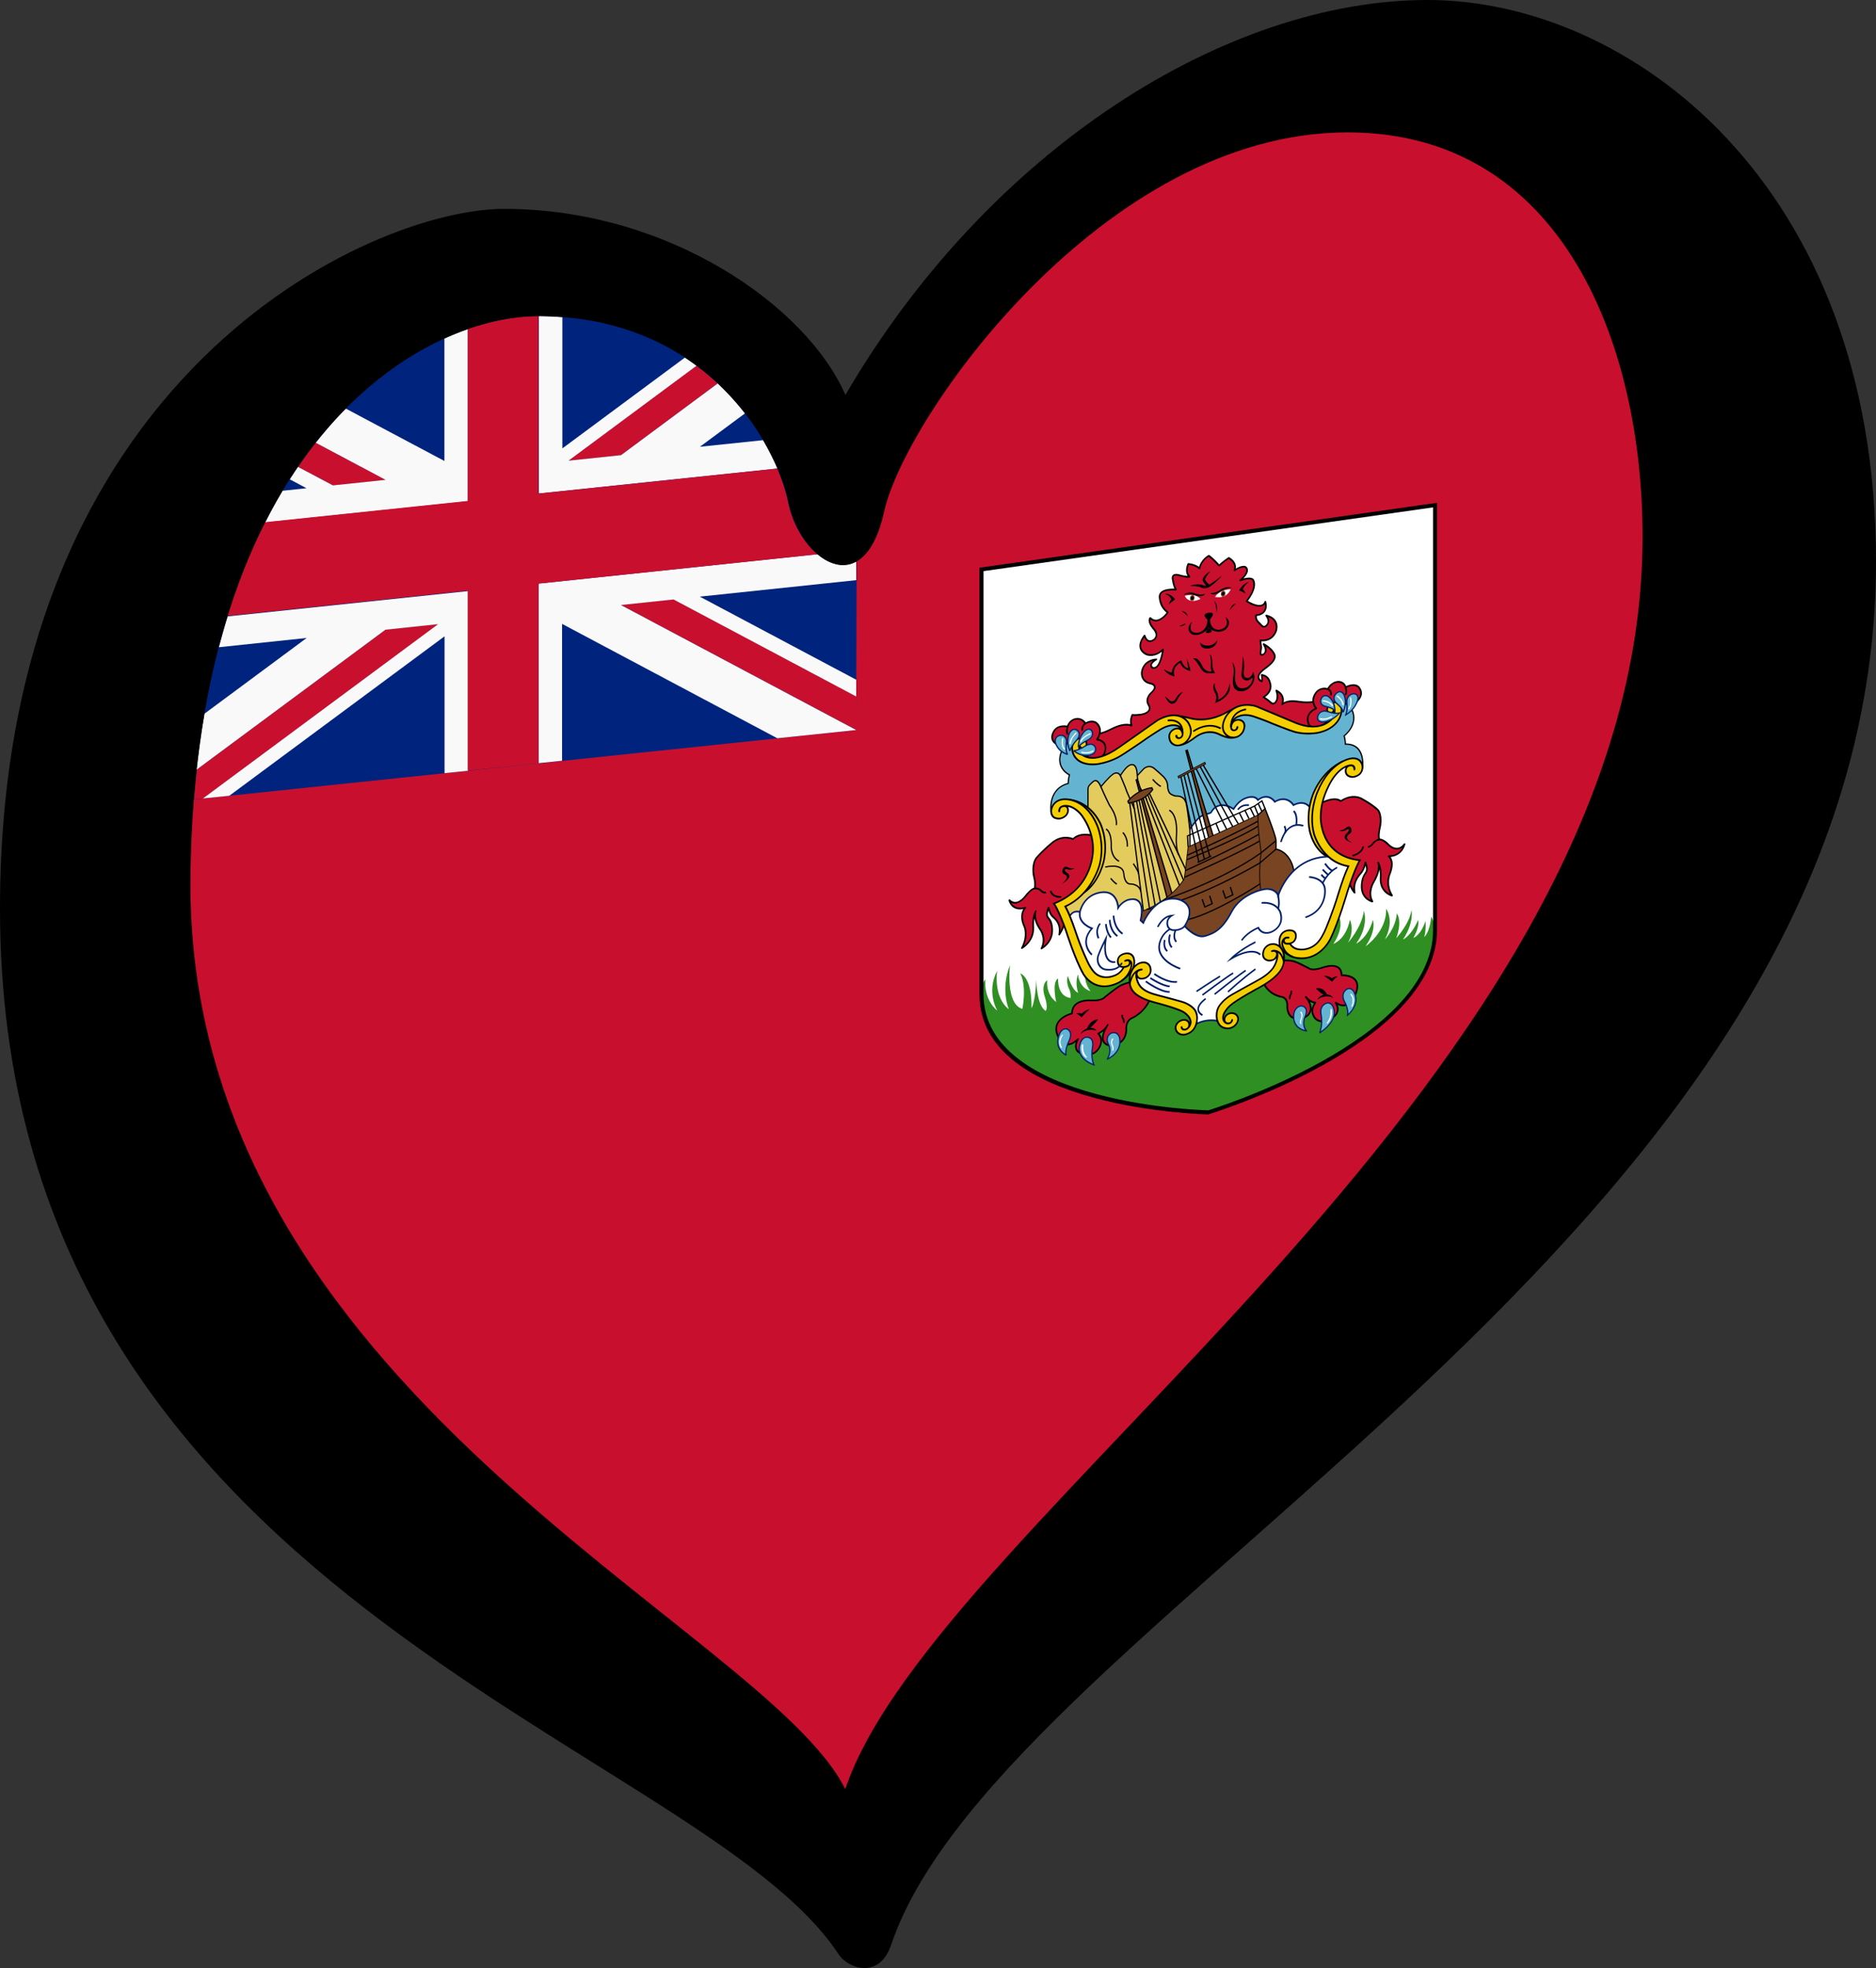<?xml version="1.0" encoding="UTF-8" standalone="no"?>
<svg
   width="125.33"
   height="131.451"
   xml:space="preserve"
   id="svg2"
   version="1.1"
   xmlns="http://www.w3.org/2000/svg"
   xmlns:svg="http://www.w3.org/2000/svg"
   xmlns:rdf="http://www.w3.org/1999/02/22-rdf-syntax-ns#"
   xmlns:cc="http://creativecommons.org/ns#"
   xmlns:dc="http://purl.org/dc/elements/1.1/"><rect width="100%" height="100%" fill="#333333" stroke="none"/><defs
     id="defs4"><g
       id="petal"><line
         x1="0"
         y1="0"
         x2="25"
         y2="0"
         stroke="#ffd700"
         stroke-width="2"
         id="line7" /><circle
         cx="25"
         cy="0"
         r="5"
         fill="#ffd700"
         id="circle9" /></g><pattern
       y="0"
       x="0"
       height="6"
       width="6"
       patternUnits="userSpaceOnUse"
       id="EMFhbasepattern" /><clipPath
       id="c"><path
         d="M 0,0 V 150 H 700 V 300 H 600 Z M 0,300 V 400 H 300 V 0 h 300 z"
         id="path5" /></clipPath></defs><g
     id="g24026"><path
       style="fill:#c8102e;fill-opacity:1;stroke-width:0.53"
       d="M 36.573,16.961 57.245,31.803 74.736,10.071 109.737,6.397 110.25,72.086 54.595,124.561 1.59,68.906 13.251,28.092 Z"
       id="path4" /><g
       id="g18162"
       transform="matrix(0.134,-0.019,0,0.134,-20.136,35.892)"><path
         d="m 865.361,106.664 v 211.737 c 0,56.557 -113.062,74.933 -113.062,74.933 0,0 -113.062,-18.376 -113.062,-74.933 V 106.664 Z"
         fill="#ffffff"
         id="path17488" /><path
         d="m 865.361,318.401 c 0,56.557 -113.062,74.933 -113.062,74.933 0,0 -113.062,-18.376 -113.062,-74.933 0,0 0,-4.555 2.301,-7.145 0,0 -1.246,9.407 5.981,16.522 0,0 -5.669,-10.037 -0.125,-19.901 0,0 -2.056,12.691 5.856,19.979 0,0 -4.361,-10.367 0.561,-21.927 0,0 -2.43,18.911 6.168,22.681 0,0 2.367,-10.869 -1.059,-17.843 0,0 5.919,2.387 5.607,18.157 0,0 1.869,-2.325 2.367,-13.697 0,0 0.249,13.005 4.735,16.021 0,0 1.371,-1.319 -0.498,-7.225 -1.869,-5.906 0.81,-7.979 1.246,-7.854 0,0 -0.983,6.534 4.493,11.435 0,0 -2.374,-10.241 0.928,-11.623 0,0 -0.685,8.67 6.168,10.618 0,0 0.498,-2.513 -0.997,-5.34 0,0 -1.308,-3.353 -0.312,-5.918 0,0 2.181,7.865 5.171,9.185 0,0 -1.807,-4.61 -0.125,-9.185 0,0 0.374,6.546 6.23,9.247 0,0 -3.858,-5.067 -2.334,-10.639 l 37.659,1.843 19.501,0.93 58.502,-4.134 10.093,-8.67 c 0,0 3.987,5.529 -2.305,14.262 0,0 6.23,-1.131 8.224,-10.869 0,0 2.554,5.403 -0.935,11.372 0,0 6.916,-6.911 7.912,-14.765 0,0 2.679,7.602 -3.863,15.77 0,0 5.856,-1.948 8.349,-10.618 0,0 1.994,5.222 -3.676,12.601 0,0 10.591,-5.627 10.28,-17.25 0,0 4.423,6.408 -0.623,15.204 0,0 5.42,-4.838 5.919,-12.063 0,0 2.991,3.267 -0.249,12.251 0,0 6.604,-6.22 7.601,-12.943 0,0 1.433,6.22 -4.237,14.073 0,0 3.863,-0.942 7.539,-8.607 0,0 0.997,3.016 -2.367,8.545 0,0 3.614,-0.628 6.043,-7.539 0,0 0.436,4.147 -0.623,7.854 0,0 2.804,-1.822 3.427,-9.676 0,0 1.566,2.576 1.593,5.78 0.025,3.205 -0.002,1.101 -0.002,1.101 z"
         fill="#2f8f22"
         id="path17490" /><g
         stroke="#000000"
         id="g17498"><path
           d="m 807.139,195.999 c 0,0 -3.929,0.668 -8.975,-0.87 -5.046,-1.537 -7.086,-0.913 -8.652,0 0,0 2.048,-4.055 -2.936,-7.257 0,0 1.62,4.094 -0.623,6.006 0,0 -0.997,0.938 -2.181,-0.475 0,0 -1.744,-1.791 -3.582,-3.173 0,0 4.237,-1.476 3.458,-5.78 -0.779,-4.304 -3.084,-4.869 -4.33,-5.403 0,0 0.436,1.948 0,3.267 0,0 -4.61,-2.576 1.651,-6.22 6.261,-3.644 5.109,-5.78 3.987,-7.634 -1.121,-1.853 -3.52,-3.895 -4.704,-4.618 0,0 1.246,1.948 1.028,3.613 -0.218,1.665 -3.053,2.733 -2.492,-0.188 0.561,-2.922 -0.031,-2.419 -0.094,-5.529 0,0 5.576,1.885 7.757,-3.55 0,0 2.149,-5.623 -4.891,-8.419 0,0 1.713,2.293 0.872,4.021 0,0 -1.495,2.827 -3.271,0.534 -1.776,-2.293 -2.897,-2.733 -2.71,-5.435 0,0 6.386,0.88 4.642,-6.063 0,0 -1.028,4.618 -9.314,-1.602 0,0 5.389,-5.529 3.302,-9.99 0,0 -0.654,-2.042 -6.511,-0.848 0,0 5.078,-3.204 2.928,-5.937 0,0 -1.09,-1.822 -5.825,0.565 0,0 1.838,-3.173 -2.804,-6.597 0,0 -3.115,1.634 -4.766,3.141 0,0 -3.177,-4.021 -5.202,-5.623 0,0 -3.676,1.414 -4.61,5.623 0,0 -1.713,-2.042 -5.607,-2.984 0,0 -1.869,3.456 0.561,6.471 0,0 -1.807,-0.063 -5.109,-1.508 0,0 -3.769,-1.791 -3.209,1.445 0.56,3.236 0.841,3.958 1.589,5.466 0,0 -8.458,-1.964 -8.099,2.607 0.249,3.173 1.433,5.906 4.05,8.199 0,0 -4.735,6.189 -8.785,1.539 0,0 -1.402,1.508 1.62,5.466 0,0 3.022,3.33 0.53,5.435 0,0 -3.333,2.67 -4.953,-2.513 0,0 -5.389,5.372 0.966,9.487 0,0 4.081,2.325 8.255,-1.257 0,0 -1.277,10.304 -5.265,8.325 0,0 -2.399,-1.759 1.9,-3.864 0,0 -6.199,-0.785 -7.196,5.215 0,0 -0.765,4.774 4.641,6.503 0,0 4.174,1.508 -0.156,4.744 0,0 -3.053,2.325 -1.059,5.78 0,0 2.399,3.801 -3.676,4.178 0,0 -3.302,-0.031 -4.486,-0.471 0,0 -1.332,2.477 -0.401,5.307 0,0 -3.025,-2.254 -9.91,0.24 -6.884,2.495 -6.355,0.736 -6.916,1.49 -0.561,0.754 -1.9,3.298 -1.9,3.298 0,0 3.614,4.398 3.676,4.304 0.062,-0.094 -0.685,5.026 -0.685,5.026 l 1.776,0.848 14.174,-6.314 14.392,-7.5 11.571,0.709 7.338,1.747 9.639,0.702 6.903,-3.682 h 9.999 l 10.998,5.48 12.552,7.489 6.542,1.147 5.04,-0.269 v -10.166 z"
           fill="#c8102e"
           stroke-linejoin="round"
           stroke-width="0.831"
           id="path17492" /><path
           d="m 692.974,207.886 c 0,0 5.483,2.796 7.772,-0.597 0,0 2.991,-5.702 -3.575,-7.681 0,0 3.575,-4.288 -0.257,-8.246 0,0 -2.009,-2.12 -5.514,-0.565 0,0 -1.449,-3.016 -4.86,-2.922 0,0 -2.99,-0.047 -4.018,3.251 0,0 -4.112,-1.696 -6.402,0.754 0,0 -3.785,4.241 1.495,7.587 l 3.8,0.346 3.738,-1.728 4.174,1.194 c 0.003,-0.001 -1.072,4.225 3.647,8.607 z"
           fill="#c8102e"
           stroke-linejoin="round"
           stroke-width="0.831"
           id="path17494" /><path
           d="m 815.359,197.859 c 6.605,-0.622 8.937,4.952 8.937,4.952 3.462,8.122 -3.89,12.458 -3.89,12.458 0.561,1.822 0.623,4.209 0.623,4.209 10.342,1.257 8.534,12.88 8.534,12.88 l -3.425,-2.827 c -5.981,-2.325 -12.149,2.764 -16.572,11.309 -4.423,8.545 -2.305,12.566 -1.558,22.681 0.748,10.115 17.195,16.147 17.195,16.147 0,0 -7.788,20.042 -12.834,32.922 -5.046,12.88 -15.576,7.539 -18.628,4.826 -3.053,-2.713 -3.816,-1.206 -5.358,0 -1.542,1.206 6.916,7.802 -8.473,14.022 -15.389,6.22 -18.068,10.995 -20.622,12.566 -2.554,1.571 -13.208,0.503 -14.267,-0.817 -1.059,-1.319 -0.436,-1.319 -4.423,-3.77 -3.987,-2.45 -10.716,-4.586 -18.068,-8.168 -7.352,-3.581 -7.165,-8.168 -7.102,-9.11 0.062,-0.942 2.554,-8.607 -6.056,-2.513 -8.61,6.094 -15.937,-2.902 -15.937,-2.902 -1.682,-2.211 -8.847,-21.412 -8.847,-21.412 -1.931,-7.162 -5.732,-15.519 -5.732,-15.519 0.187,-0.063 -0.374,0.88 5.981,-2.764 6.355,-3.644 9.201,-9.707 11.401,-15.707 2.2,-6 0.062,-16.272 -0.748,-18.346 -0.81,-2.073 -5.545,-11.579 -11.408,-13.571 -5.863,-1.992 -9.795,2.953 -9.795,2.953 0,0 -1.809,-11.623 8.534,-12.88 0,0 0.062,-2.387 0.623,-4.209 0,0 -7.352,-4.335 -3.89,-12.458 0,0 2.332,-5.574 8.937,-4.952 l -1.598,3.022 c 0,0 -1.663,16.587 22.616,5.466 24.279,-11.121 23.55,-13.194 37.381,-6.22 l 10.093,-0.188 c 0,0 14.579,-6.744 19.251,-3.843 4.673,2.901 21.494,12.325 21.494,12.325 0,0 16.261,6.098 19.438,-5.15 z"
           fill="#64b4d1"
           stroke-width="0.623"
           id="path17496" /></g><path
         d="m 742.31,269.772 c 0,0 -0.844,-5.091 -1.731,-8.388 0,0 -1.802,-5.174 1.272,-8.806 l 3.812,-4.387 c 0,0 2.369,-3.187 5.302,-3.62 0,0 2.933,-0.087 3.213,-0.684 0.28,-0.597 3.489,-5.877 11.121,0 0,0 2.43,-3.895 6.168,-4.555 0,0 4.038,-1.225 5.991,1.791 0,0 4.538,-3.441 8.432,2.097 0,0 5.389,-3.031 9.314,2.996 0,0 5.327,-2.598 8.598,2.94 3.271,5.538 2.617,7.8 2.617,7.8 l 2.428,8.796 8.6,10.618 -19.999,7.539 h -8.971 l -17.943,4.806 -31.867,2.45 -8.878,-10.461 z"
         fill="#ffffff"
         stroke="#012169"
         stroke-miterlimit="10"
         stroke-width="0.831"
         id="path17500" /><g
         stroke="#000000"
         id="g17512"><path
           d="m 715.374,322.736 c 0,0 -4.766,0.283 -7.196,1.508 -2.43,1.225 -4.299,2.545 -7.102,4.335 0,0 -1.308,1.743 -6.822,0.683 0,0 -9.532,-2.285 -9.532,5.16 0,0 -11.401,0.942 -6.729,10.932 0,0 3.177,7.822 9.719,2.262 0,0 -4.205,6.031 3.925,8.388 0,0 5.794,1.414 7.476,-4.524 0,0 0.935,-2.356 -1.308,-5.278 0,0 2.804,-0.565 4.766,-3.581 0,0 -5.981,7.559 0.561,10.282 0,0 8.221,2.063 8.69,-6.513 0,0 -0.671,-3.958 2.515,-5.372 0,0 6.551,-1.508 9.541,-8.812 10e-4,10e-4 -9.419,-5.016 -8.504,-9.47 z"
           fill="#c8102e"
           stroke-linejoin="round"
           stroke-width="0.831"
           id="path17502" /><path
           d="m 696.127,247.568 c 0,0 -7.352,-3.386 -10.841,0 0,0 -4.86,-3.009 -9.968,0 0,0 -4.86,3.176 -8.224,6.674 0,0 -2.367,2.027 -1.495,8.417 0,0 1.246,4.505 0.498,6.767 0,0 -1.62,-0.321 -4.86,3.518 0,0 -4.112,4.762 -7.725,0.559 0,0 1.121,5.85 7.912,4.907 0,0 -3.302,2.576 -0.436,9.236 0,0 2.118,4.712 -1.246,10.618 0,0 5.919,-2.387 5.669,-9.361 0,0 -0.498,-4.712 1.246,-8.042 0,0 -1.744,3.028 2.305,9.487 0,0 3.115,4.649 0.561,9.487 0,0 5.856,-2.136 5.296,-9.236 -0.56,-7.1 -4.112,-4.147 -1.807,-10.681 0,0 0.561,3.347 2.305,5.035 1.744,1.688 3.987,4.515 3.053,9.227 0,0 3.489,-4.335 2.679,-8.796 -0.81,-4.461 -1.682,-5.81 -1.682,-5.81 l 11.027,-6.253 5.483,-9.927 z"
           fill="#c8102e"
           stroke-linejoin="round"
           stroke-width="0.831"
           id="path17504" /><g
           fill="none"
           stroke-miterlimit="10"
           stroke-width="0.831"
           id="g17510"><path
             d="m 679.368,275.583 c 0,0 -4.548,-0.314 -5.296,-3.833"
             id="path17506" /><path
             d="m 666.097,269.426 c 0,0 1.585,-0.063 3.018,1.382 0,0 1.094,1.634 2.652,1.445"
             id="path17508" /></g></g><path
         d="m 686.096,262.201 c 0,0 -2.367,0 -3.676,-1.131 0,0 -1.371,-0.942 -2.181,0.565 0,0 -1.246,2.136 1.059,3.079 0,0 2.866,1.445 -1.682,4.335 0,0 5.42,-1.948 3.24,-4.586 0,0 -2.367,-1.696 -1.495,-2.325 0,0 0.249,-0.503 1.184,0.126 0.935,0.628 2.804,0.377 3.551,-0.063 z"
         id="path17514" /><path
         d="m 760.408,274.204 -18.218,-62.913 -0.667,0.179 16.098,63.676 z"
         fill="#784421"
         stroke="#000000"
         stroke-width="0.623"
         id="path17516" /><path
         d="m 696.964,344.785 c 0,0 -4.299,-2.415 -7.85,0.412 0,0 0.363,-1.571 3.079,-2.262 0,0 1.47,-4.147 5.581,-3.77 0,0 -1.682,2.01 -3.925,3.707 0,0 2.368,0.245 3.115,1.913 z"
         id="path17518" /><path
         d="m 681.825,354.778 c 0,0 -6.822,-4.288 -3.131,-11.498 0,0 1.075,-2.073 3.131,-1.649 0,0 4.252,1.319 0.935,7.21 -10e-4,0 -1.683,3.817 -0.935,5.937 z"
         fill="#64b4d1"
         stroke="#012169"
         stroke-miterlimit="2.613"
         stroke-width="0.623"
         id="path17520" /><path
         d="m 695.656,361.564 c 0,0 -9.719,-4.429 -6.729,-11.969 0,0 0.924,-2.545 3.079,-2.356 0,0 3.748,0.188 2.998,5.183 0,0 -1.124,4.901 0.652,9.142 z"
         fill="#64b4d1"
         stroke="#012169"
         stroke-miterlimit="2.613"
         stroke-width="0.623"
         id="path17522" /><path
         d="m 693.6,333.427 c 0,0 -2.92,2.157 -4.108,3.602 0,0 -1.188,-1.476 -2.745,-2.372 0,0 1.793,-0.236 2.745,0.571 0,0 1.491,-1.445 4.108,-1.801 z"
         id="path17524" /><path
         d="m 702.244,359.679 c 0,0 7.616,-1.932 6.215,-9.801 0,0 -0.748,-3.44 -3.972,-2.969 0,0 -3.885,0.992 -1.355,5.994 0,0 1.495,3.572 -0.888,6.776 z"
         fill="#64b4d1"
         stroke="#012169"
         stroke-miterlimit="2.613"
         stroke-width="0.623"
         id="path17526" /><path
         d="m 736.656,193.201 c 0,0 4.906,1.504 7.57,2.59 0,0 7.102,3.204 16.121,0 0,0 6.099,-2.415 6.912,-2.59 l -4.67,7.114 -0.234,3.675 2.922,4.288 c 0,0 -1.753,0.707 -6.987,-2.498 0,0 -5.794,-4.476 -12.71,0 0,0 -3.785,2.564 -6.962,2.498 l 4.486,-5.009 -1.729,-4.51 z"
         fill="#f5ce00"
         stroke="#000000"
         stroke-miterlimit="2.613"
         stroke-width="0.831"
         id="path17528" /><path
         d="m 705.188,350.278 c 0,0 0.28,-0.377 -0.047,-0.542 0,0 -0.327,-0.141 -0.561,0.318 0,0 -0.794,1.26 -0.122,2.986 0,0 0.636,1.196 0.327,2.445 0,0 -0.042,0.353 0.239,0.401 0,0 0.269,-0.094 0.321,-0.353 0,0 0.38,-1.219 -0.274,-2.412 10e-4,-10e-4 -0.794,-1.853 0.117,-2.843 z"
         fill="#ffffff"
         id="path17530" /><g
         stroke="#000000"
         id="g17542"><path
           d="m 810.687,207.886 c 0,0 -5.483,2.796 -7.772,-0.597 0,0 -2.99,-5.702 3.575,-7.681 0,0 -3.575,-4.288 0.257,-8.246 0,0 2.009,-2.12 5.514,-0.565 0,0 1.449,-3.016 4.86,-2.922 0,0 2.99,-0.047 4.018,3.251 0,0 4.112,-1.696 6.401,0.754 0,0 3.785,4.241 -1.495,7.587 l -3.8,0.346 -3.738,-1.728 -4.174,1.194 c -0.002,-0.001 1.073,4.225 -3.646,8.607 z"
           fill="#c8102e"
           stroke-linejoin="round"
           stroke-width="0.831"
           id="path17532" /><path
           d="m 767.262,203.457 c 0,0 -0.138,1.131 -1.26,1.257 0,0 -1.17,0.377 -1.852,-1.08 0,0 -0.079,-0.33 -0.097,-0.491 -0.078,-0.681 -0.311,-2.639 1.807,-4.241 0,0 3.458,-2.827 10.062,0.597 0,0 5.233,2.513 8.847,4.649 0,0 9.345,5.026 10.467,5.403 0,0 4.112,2.073 10.404,2.325 0,0 8.598,0.628 12.242,-5.403 0,0 2.772,-4.586 0,-7.508 0,0 -1.121,-1.319 -2.965,-1.076 -0.774,0.102 -1.629,0.458 -2.455,1.422 0,0 -1.339,1.948 0.218,3.393 0,0 2.025,1.241 2.741,-1.382 0,0 0.031,-0.188 0.093,0.047 0.04,0.152 0.498,2.152 -0.576,3.848 0,0 -5.187,7.849 -19.454,-0.285 l -18.815,-10.553 c 0,0 -9.439,-4.838 -15.077,2.733 0,0 -4.548,6.283 1.308,10.398 0,0 4.361,2.607 7.102,-1.539 0,0 2.274,-4.084 -1.308,-5.874 0,0 -3.146,-1.476 -4.392,1.665 -1.246,3.141 2.43,3.958 2.772,1.728 0.001,-0.002 0.095,-0.536 0.188,-0.033 z"
           fill="#f5ce00"
           stroke-miterlimit="2.613"
           stroke-width="0.831"
           id="path17534" /><g
           stroke-width="0.623"
           id="g17540"><path
             d="m 692.68,235.844 c 0,0 0,-9.801 0,-11.78 0,-0.925 0.007,-1.696 1.408,-2.827 1.401,-1.131 2.897,-2.922 5.046,2.168 0,0 4.205,-4.429 5.607,-5.089 0,0 2.43,-2.073 4.112,0.942 0,0 2.243,-3.393 4.018,-4.241 0,0 4.205,-2.733 4.392,5.466 l 3.271,-3.016 c 0,0 2.523,-2.073 5.327,0.754 0,0 4.766,4.618 5.42,5.937 0,0 1.052,1.429 1.133,3.683 0,0 -0.012,2.537 1.296,3.95 0,0 1.494,1.319 2.943,1.602 0,0 3.411,0.094 4.626,3.298 0,0 0.561,-0.555 2.243,14.801 v 27.985 l -18.878,22.524 -30.279,-8.67 -12.055,-4.995 -2.71,-8.859 11.682,-7.539 6.355,-17.152 -2.056,-12.063 z"
             fill="#e4cb5e"
             stroke-miterlimit="2.613"
             id="path17536" /><path
             d="m 776.109,250.703 1.433,-2.136 3.427,-2.639 c 0,0 5.233,13.734 5.483,16.731 v 4.262 c 0,0 7.85,2.003 9.221,14.066 l -6.479,11.937 -10.155,-5.655 -2.928,-2.136 v -34.43 z"
             fill="#784421"
             id="path17538" /></g></g><path
         d="m 679.932,345.001 c 0,0 0.374,-0.495 0.117,-0.707 0,0 -0.164,-0.236 -0.607,0.33 0,0 -2.064,2.307 -0.421,5.855 0,0 0.187,0.506 0.514,0.341 0,0 0.28,-0.141 0.023,-0.565 10e-4,0 -1.471,-2.922 0.374,-5.254 z"
         fill="#ffffff"
         id="path17544" /><g
         stroke="#000000"
         id="g17570"><path
           d="m 710.546,342.684 c 0,0 0.311,-1.068 -0.436,-2.199 0,0 -0.498,-0.817 -0.312,-1.885"
           fill="none"
           stroke-miterlimit="10"
           stroke-width="0.831"
           id="path17546" /><path
           d="m 717.265,220.483 c 0,0 0.028,2.946 0.869,5.114 0.841,2.168 3.681,5.917 3.868,7.943"
           fill="none"
           stroke-miterlimit="10"
           stroke-width="0.623"
           id="path17548" /><path
           d="m 788.476,322.736 c 0,0 4.766,0.283 7.196,1.508 2.43,1.225 4.299,2.545 7.102,4.335 0,0 1.308,1.743 6.822,0.683 0,0 9.532,-2.285 9.532,5.16 0,0 11.401,0.942 6.729,10.932 0,0 -3.177,7.822 -9.719,2.262 0,0 4.205,6.031 -3.925,8.388 0,0 -5.794,1.414 -7.476,-4.524 0,0 -0.935,-2.356 1.308,-5.278 0,0 -2.804,-0.565 -4.766,-3.581 0,0 5.981,7.559 -0.561,10.282 0,0 -8.221,2.063 -8.69,-6.513 0,0 0.671,-3.958 -2.515,-5.372 0,0 -6.551,-1.508 -9.541,-8.812 0,10e-4 9.419,-5.016 8.504,-9.47 z"
           fill="#c8102e"
           stroke-linejoin="round"
           stroke-width="0.831"
           id="path17550" /><g
           stroke-width="0.623"
           id="g17568"><g
             fill="none"
             stroke-miterlimit="10"
             id="g17558"><path
               d="m 713.505,233.536 7.778,62.78"
               id="path17552" /><path
               d="m 715.302,233.4 8.723,58.519"
               id="path17554" /><path
               d="m 716.937,233.128 10.047,58.037"
               id="path17556" /></g><path
             d="m 735.613,285.227 -18.219,-62.913 -0.667,0.179 16.099,63.677 z"
             fill="#784421"
             id="path17560" /><g
             fill="none"
             stroke-miterlimit="10"
             id="g17566"><path
               d="m 722.511,230.823 18.398,46.488"
               id="path17562" /><path
               d="m 721.283,231.575 17.756,48.563"
               id="path17564" /></g></g></g><path
         d="m 692.136,357.103 c 0,0 -2.135,-2.047 -1.838,-5.717 0,0 0.125,-0.785 -0.267,-0.894 0,0 -0.418,-0.174 -0.48,0.737 0,0 -0.592,3.833 1.994,6.031 0,0 0.176,0.22 0.462,0.157 -10e-4,0 0.305,-0.068 0.129,-0.314 z"
         fill="#ffffff"
         id="path17572" /><g
         stroke="#000000"
         id="g17594"><path
           d="m 723.341,230.192 18.969,42.407"
           fill="none"
           stroke-miterlimit="10"
           stroke-width="0.623"
           id="path17574" /><path
           d="m 718.153,232.827 11.635,57.112"
           fill="none"
           stroke-miterlimit="10"
           stroke-width="0.623"
           id="path17576" /><path
           d="m 813.327,275.146 c -8.31,-4.715 -10.132,-15.176 -10.132,-15.176 -2.009,-10.414 2.056,-18.66 2.056,-18.66 5.374,-11.356 14.582,-13.469 14.582,-13.469 0,0 -9.021,6.259 -11.544,14.694 0,0 -1.963,7.115 -0.841,14.136 1.121,7.021 0.701,5.23 2.43,10.649 z"
           fill="#f5ce00"
           stroke-miterlimit="2.613"
           stroke-width="0.831"
           id="path17578" /><path
           d="m 777.542,248.567 -34.917,11.025 -1.904,15.554 c -8.286,12.003 -25.124,14.133 -25.124,14.133 l 13.1,13.948 25.17,5.278 13.208,-10.178 11.962,-11.058 c -1.246,-5.906 -0.561,-14.67 -0.561,-14.67 0,-1.476 0.561,-4.932 0.561,-4.932 0,0 -2.056,-14.199 -1.495,-19.1 z"
           fill="#784421"
           stroke-width="0.38"
           id="path17580" /><g
           fill="none"
           stroke-miterlimit="10"
           stroke-width="0.623"
           id="g17590"><path
             d="m 741.2,271.238 c 0,0 22.997,-7.181 36.71,-12.947"
             id="path17582" /><path
             d="m 730.161,284.347 c 0,0 28.69,-5.183 48.876,-16.68 l 7.414,-5.008"
             id="path17584" /><path
             d="m 786.451,266.921 -7.975,5.678 c 0,0 -32.086,14.796 -56.516,15.191"
             id="path17586" /><path
             d="m 778.47,283.113 c 0,0 -24.665,12.701 -38.808,12.89"
             id="path17588" /></g><path
           d="m 807.883,247.568 c 0,0 7.352,-3.386 10.841,0 0,0 4.86,-3.009 9.968,0 0,0 4.86,3.176 8.224,6.674 0,0 2.367,2.027 1.495,8.417 0,0 -1.246,4.505 -0.498,6.767 0,0 1.62,-0.321 4.86,3.518 0,0 4.112,4.762 7.725,0.559 0,0 -1.121,5.85 -7.912,4.907 0,0 3.302,2.576 0.436,9.236 0,0 -2.118,4.712 1.246,10.618 0,0 -5.919,-2.387 -5.669,-9.361 0,0 0.498,-4.712 -1.246,-8.042 0,0 1.744,3.028 -2.305,9.487 0,0 -3.115,4.649 -0.561,9.487 0,0 -5.856,-2.136 -5.296,-9.236 0.561,-7.1 4.112,-4.147 1.807,-10.681 0,0 -0.561,3.346 -2.305,5.035 -1.744,1.688 -3.987,4.515 -3.053,9.227 0,0 -3.489,-4.335 -2.679,-8.796 0.81,-4.461 1.682,-5.81 1.682,-5.81 l -11.027,-6.253 -5.483,-9.927 z"
           fill="#c8102e"
           stroke-linejoin="round"
           stroke-width="0.831"
           id="path17592" /></g><path
         d="m 682.968,287.301 c 0,0 1.028,-4.87 5.701,-2.954 0,0 1.589,-7.979 10.093,-8.261 8.504,-0.283 8.971,8.293 8.971,8.859 0,0 2.498,-3.682 6.669,-3.255 0,0 7.191,-0.424 4.513,11.122 l 1.36,1.448 c 0,0 5.494,-12.897 16.802,-9.504 0,0 11.027,3.361 3.832,14.042 0,0 5.442,7.068 10.057,6.408 4.615,-0.66 8.727,-2.073 13.306,-10.178 4.579,-8.105 15.233,-9.33 17.943,-8.859 2.71,0.471 4.851,2.231 5.293,4.147 0,0 5.641,-18.827 25.92,-15.869 l 8.13,4.089 3.084,1.414 -4.597,12.974 -11.199,25.314 -8.502,2.614 -8.878,-5.089 -3.084,1.653 -0.252,7.582 -11.71,8.429 -8.13,3.351 -8.971,6.126 -2.087,5.476 c 0,0 -4.955,-2.087 -10.547,0 l -1.851,-4.533 -5.233,-4.995 -20.33,-9.59 -3.673,-11.846 -3.711,-1.653 -4.154,4.758 -6.074,0.708 -9.065,-6.126 z"
         fill="#ffffff"
         stroke="#012169"
         stroke-miterlimit="10"
         stroke-width="0.831"
         id="path17596" /><g
         stroke="#000000"
         id="g17660"><g
           stroke-miterlimit="2.613"
           id="g17634"><g
             stroke-width="0.831"
             id="g17626"><path
               d="m 771.499,195.132 c 0,0 -7.759,-0.345 -7.478,7.697"
               fill="none"
               id="path17598" /><path
               d="m 822.54,280.562 c -13.504,-4.147 -17.195,-18.66 -17.195,-18.66 -2.757,-10.885 1.682,-20.403 1.682,-20.403 6.168,-14.485 16.604,-14.482 16.604,-14.482 5.233,-0.141 5.861,4.335 5.861,4.335 0.494,3.173 -1.733,4.319 -1.733,4.319 -3.582,1.948 -5.841,-0.691 -5.841,-0.691 -1.495,-1.948 -0.343,-3.675 -0.343,-3.675 0.919,-1.288 2.679,-0.723 2.679,-0.723 1.394,0.432 1.246,2.175 1.246,2.175 0.008,0.047 0.039,0.047 0.039,0.047 0.062,-0.016 0.039,-0.039 0.039,-0.039 0,0 0.311,-2.136 -1.776,-2.356 0,0 -4.065,-0.88 -8.831,5.058 0,0 -6.276,8.011 -6.261,18.377 0,0 -0.794,19.461 19.485,24.503 0,0 -2.196,3.157 -6.074,14.56 0,0 -4.392,14.655 -8.585,22.578 0,0 -5.574,11.302 -18.003,6.684 0,0 -7.401,-3.251 -7.383,-8.623 0,0 -0.514,-4.901 3.925,-5.278 0,0 4.346,-0.33 4.299,3.393 0,0 0.117,4.029 -4.626,3.11 0,0 -1.659,-0.353 -1.355,-1.979 0,0 0.265,-1.461 2.266,-0.825 0,0 0.062,0.008 0.07,-0.024 0,0 0.023,-0.035 -0.047,-0.055 0,0 -0.774,-0.346 -1.592,-0.06 0,0 -0.733,0.244 -0.791,1.387 0,0 -0.047,0.919 0.935,1.437 0,0 1.192,0.424 2.126,0.33 0,0 1.257,2.537 4.101,3.397 3.959,1.197 7.22,0.044 9.216,-1.548 2.171,-1.732 3.575,-4.759 3.995,-5.501 0.42,-0.742 4.065,-8.906 6.806,-17.686 0,0 2.399,-7.571 4.314,-11.529 z"
               fill="#f5ce00"
               id="path17600" /><path
               d="m 784.434,317.458 c 0,0 2.523,-0.342 2.523,1.908 0,0 -0.154,3.287 -4.159,2.568 0,0 -3.948,-0.864 -2.547,-5.278 0,0 0.935,-3.11 4.673,-2.662 0,0 3.621,0.165 5.21,5.113 0,0 1.215,4.171 -0.864,7.751 -2.321,3.996 -8.193,6.621 -11.027,7.783 0,0 -11.355,4.461 -14.742,7.013 0,0 -5.194,3.856 -2.897,7.445 0,0 0.888,1.367 2.22,1.367 0,0 1.519,0.071 1.776,-1.484 0,0 0.008,-0.031 -0.016,-0.071 0,0 -0.023,0 -0.031,0.039 0,0 -0.109,0.95 -0.935,1.304 0,0 -1.106,0.558 -2.266,-0.424 0,0 -1.23,-1.178 -0.202,-3.008 0,0 1.347,-2.254 4.486,-0.919 0,0 2.765,1.367 1.628,4.304 0,0 -1.012,2.703 -4.346,2.696 0,0 -2.51,-0.083 -4.115,-1.766 -2.505,-2.626 -2.641,-7.741 -0.433,-10.386 0,0 2.087,-2.812 6.277,-4.524 2.427,-0.992 7.009,-2.984 11.775,-4.853 3.35,-1.314 6.418,-2.887 8.411,-5.246 0,0 1.776,-1.979 2.29,-5.372 0,0 0.491,-2.545 -1.059,-3.102 0,0 -0.787,-0.353 -1.651,-0.236 0,0 -0.023,10e-4 -0.029,0.016 -0.002,10e-4 -0.037,0.039 0.05,0.024 z"
               fill="#f5ce00"
               id="path17602" /><path
               d="m 784.645,317.442 c 0,0 2.788,-0.503 4.532,2.812 0,0 1.028,2.136 1.194,3.372"
               fill="none"
               id="path17604" /><path
               d="m 791.279,311.776 c 0,0 -2.792,0.484 -1.354,4.434 1.355,3.723 3.872,4.944 4.619,5.462"
               fill="none"
               id="path17606" /><path
               d="m 736.653,203.456 c 0,0 0.138,1.131 1.26,1.257 0,0 1.17,0.377 1.852,-1.08 0,0 0.079,-0.33 0.097,-0.491 0.078,-0.681 0.311,-2.639 -1.807,-4.241 0,0 -3.458,-2.827 -10.062,0.597 0,0 -5.233,2.513 -8.847,4.649 0,0 -9.345,5.026 -10.467,5.403 0,0 -4.112,2.073 -10.404,2.325 0,0 -8.598,0.628 -12.242,-5.403 0,0 -2.772,-4.586 0,-7.508 0,0 1.121,-1.319 2.965,-1.076 0.774,0.102 1.629,0.458 2.455,1.422 0,0 1.339,1.948 -0.218,3.393 0,0 -2.025,1.241 -2.741,-1.382 0,0 -0.031,-0.188 -0.094,0.047 -0.04,0.152 -0.498,2.152 0.576,3.848 0,0 5.187,7.849 19.454,-0.285 l 18.815,-10.553 c 0,0 9.439,-4.838 15.077,2.733 0,0 4.548,6.283 -1.308,10.398 0,0 -4.361,2.607 -7.102,-1.539 0,0 -2.274,-4.084 1.308,-5.874 0,0 3.146,-1.476 4.392,1.665 1.246,3.141 -2.43,3.958 -2.772,1.728 0,-0.001 -0.094,-0.535 -0.187,-0.033 z"
               fill="#f5ce00"
               id="path17608" /><path
               d="m 690.588,275.146 c 8.31,-4.715 10.132,-15.176 10.132,-15.176 2.009,-10.414 -2.056,-18.66 -2.056,-18.66 -5.374,-11.356 -14.582,-13.469 -14.582,-13.469 0,0 9.021,6.259 11.544,14.694 0,0 1.963,7.115 0.841,14.136 -1.121,7.021 -0.701,5.23 -2.43,10.649 z"
               fill="#f5ce00"
               id="path17610" /><path
               d="m 732.416,195.132 c 0,0 7.759,-0.345 7.478,7.697"
               fill="none"
               id="path17612" /><path
               d="m 681.375,280.562 c 13.504,-4.147 17.195,-18.66 17.195,-18.66 2.757,-10.885 -1.682,-20.403 -1.682,-20.403 -6.168,-14.485 -16.604,-14.482 -16.604,-14.482 -5.233,-0.141 -5.861,4.335 -5.861,4.335 -0.494,3.173 1.733,4.319 1.733,4.319 3.582,1.948 5.841,-0.691 5.841,-0.691 1.495,-1.948 0.343,-3.675 0.343,-3.675 -0.919,-1.288 -2.679,-0.723 -2.679,-0.723 -1.394,0.432 -1.246,2.175 -1.246,2.175 -0.008,0.047 -0.039,0.047 -0.039,0.047 -0.062,-0.016 -0.039,-0.039 -0.039,-0.039 0,0 -0.312,-2.136 1.776,-2.356 0,0 4.065,-0.88 8.831,5.058 0,0 6.276,8.011 6.261,18.377 0,0 0.794,19.461 -19.485,24.503 0,0 2.196,3.157 6.074,14.56 0,0 4.392,14.655 8.585,22.578 0,0 5.574,11.302 18.003,6.684 0,0 7.401,-3.251 7.383,-8.623 0,0 0.514,-4.901 -3.925,-5.278 0,0 -4.346,-0.33 -4.299,3.393 0,0 -0.117,4.029 4.626,3.11 0,0 1.659,-0.353 1.355,-1.979 0,0 -0.265,-1.461 -2.266,-0.825 0,0 -0.062,0.008 -0.07,-0.024 0,0 -0.023,-0.035 0.047,-0.055 0,0 0.774,-0.346 1.592,-0.06 0,0 0.733,0.244 0.791,1.387 0,0 0.047,0.919 -0.935,1.437 0,0 -1.192,0.424 -2.126,0.33 0,0 -1.257,2.537 -4.101,3.397 -3.959,1.197 -7.22,0.044 -9.216,-1.548 -2.171,-1.732 -3.575,-4.759 -3.995,-5.501 -0.42,-0.742 -4.065,-8.906 -6.806,-17.686 0,0 -2.399,-7.571 -4.314,-11.529 z"
               fill="#f5ce00"
               id="path17614" /><path
               d="m 719.481,317.458 c 0,0 -2.523,-0.342 -2.523,1.908 0,0 0.154,3.287 4.159,2.568 0,0 3.948,-0.864 2.547,-5.278 0,0 -0.935,-3.11 -4.673,-2.662 0,0 -3.621,0.165 -5.21,5.113 0,0 -1.215,4.172 0.864,7.751 2.321,3.996 8.193,6.621 11.027,7.783 0,0 11.355,4.461 14.742,7.013 0,0 5.194,3.856 2.897,7.445 0,0 -0.888,1.367 -2.22,1.367 0,0 -1.519,0.071 -1.776,-1.484 0,0 -0.008,-0.031 0.016,-0.071 0,0 0.023,0 0.031,0.039 0,0 0.109,0.95 0.935,1.304 0,0 1.106,0.558 2.266,-0.424 0,0 1.23,-1.178 0.202,-3.008 0,0 -1.347,-2.254 -4.486,-0.919 0,0 -2.765,1.367 -1.628,4.304 0,0 1.012,2.703 4.346,2.696 0,0 2.51,-0.083 4.115,-1.766 2.505,-2.626 2.641,-7.741 0.433,-10.386 0,0 -2.087,-2.812 -6.277,-4.524 -2.427,-0.992 -7.009,-2.984 -11.775,-4.853 -3.35,-1.314 -6.418,-2.887 -8.411,-5.246 0,0 -1.776,-1.979 -2.29,-5.372 0,0 -0.491,-2.545 1.059,-3.102 0,0 0.787,-0.353 1.651,-0.236 0,0 0.023,10e-4 0.029,0.016 0.002,0 0.037,0.039 -0.05,0.024 z"
               fill="#f5ce00"
               id="path17616" /><g
               fill="none"
               id="g17624"><path
                 d="m 719.27,317.442 c 0,0 -2.788,-0.503 -4.532,2.812 0,0 -1.028,2.136 -1.194,3.372"
                 id="path17618" /><path
                 d="m 712.636,311.775 c 0,0 2.792,0.484 1.354,4.434 -1.355,3.723 -3.872,4.944 -4.619,5.462"
                 id="path17620" /><path
                 d="m 745.207,202.375 c 0,0 6.75,-4.227 13.644,0.454"
                 id="path17622" /></g></g><g
             fill="none"
             stroke-width="0.623"
             id="g17632"><path
               d="m 706.798,243.667 c 0,0 0.935,-3.77 -3.364,-10.367 0,0 -2.804,-6.031 -4.299,-9.895"
               id="path17628" /><path
               d="m 708.854,219.258 c 0,0 2.434,5.929 3.271,8.584 0,0 3.019,7.437 3.659,8.945"
               id="path17630" /></g></g><g
           stroke-width="0.623"
           id="g17656"><g
             fill="none"
             stroke-miterlimit="10"
             id="g17650"><path
               d="m 710.069,247.813 c 0,0 2.538,2.733 2.25,7.351"
               id="path17636" /><path
               d="m 701.658,244.892 c 0,0 2.804,1.351 2.619,8.796 0,0 -0.282,5.435 3.923,8.168"
               id="path17638" /><path
               d="m 701.278,263.772 c 0,0 8.775,-0.958 9.258,4.445 0,0 0.187,5.183 3.177,5.749 0,0 4.479,0.424 5.367,4.571"
               id="path17640" /><path
               d="m 704.041,269.772 c 0,0 1.542,2.309 3.037,3.298"
               id="path17642" /><path
               d="m 715.302,264.07 c 0,0 2.229,3.377 2.649,5.356"
               id="path17644" /><path
               d="m 724.959,223.404 c 0,0 2.056,2.796 4.05,4.115"
               id="path17646" /><path
               d="m 733.183,239.96 c 0,0 4.361,2.136 3.614,13.131 0,0 -0.561,6.448 1.246,9.967"
               id="path17648" /></g><path
             d="m 712.639,232.499 0.28,1.037 c 0,0 7.819,0.33 12.04,-4.995 l -0.452,-1.021 c 0,0 -6.822,-0.346 -11.868,4.979 z"
             fill="#784421"
             id="path17652" /><path
             d="m 740.807,274.447 c 0,0 27.042,-8.062 37.464,-12.762"
             fill="none"
             stroke-miterlimit="10"
             id="path17654" /></g><path
           d="m 737.591,223.687 13.375,-5.089 0.316,0.895 -13.378,5.081 z"
           fill="#784421"
           stroke-width="0.38"
           id="path17658" /></g><g
         fill="none"
         stroke-miterlimit="10"
         id="g17764"><g
           stroke="#000000"
           stroke-width="0.623"
           id="g17698"><path
             d="m 739.039,224.143 8.878,43.524"
             id="path17662" /><path
             d="m 740.58,223.558 10.168,43.324"
             id="path17664" /><path
             d="m 742.31,222.901 11.121,43.007"
             id="path17666" /><path
             d="m 746.67,221.245 15.161,32.283"
             id="path17668" /><path
             d="m 748.676,220.483 16.167,32.094"
             id="path17670" /><path
             d="m 750.161,219.919 17.488,31.772"
             id="path17672" /><path
             d="m 747.317,268.012 6.862,-2.261"
             id="path17674" /><path
             d="m 742.122,263.706 c 0,0 20.114,-5.875 35.337,-12.015"
             id="path17676" /><path
             d="m 741.852,265.908 c 0,0 25.492,-6.745 35.606,-11.666"
             id="path17678" /><path
             d="m 749.631,286.641 1.335,4.084 3.649,-1.168 -1.246,-4.047"
             id="path17680" /><path
             d="m 759.927,283.707 1.335,4.083 3.65,-1.167 -1.247,-4.047"
             id="path17682" /><path
             d="m 742.625,259.592 -0.315,-5.525 33.425,-10.149 1.807,4.649"
             id="path17684" /><path
             d="m 756.485,249.763 1.821,4.878"
             id="path17686" /><path
             d="m 768.17,246.215 2.129,4.639"
             id="path17688" /><path
             d="m 770.941,245.374 1.991,4.389"
             id="path17690" /><path
             d="m 773.587,244.57 2.093,4.585"
             id="path17692" /><path
             d="m 775.735,243.918 3.676,-2.073 1.558,4.083"
             id="path17694" /><path
             d="m 777.542,242.899 1.872,4.227"
             id="path17696" /></g><g
           stroke="#012169"
           stroke-width="0.831"
           id="g17762"><path
             d="m 694.649,306.526 c 0,0 -6.542,-6.625 0,-13.114 0,0 -7.102,-3.473 -5.981,-9.065"
             id="path17700" /><path
             d="m 706.331,311.775 c 0,0 -6.775,0.923 -4.766,-12.27 0,0 -2.804,5.23 -3.77,7.918 -0.723,2.012 -0.245,5.26 2.623,7.016 1.146,0.702 7.221,2.284 9.183,-1.74"
             id="path17702" /><path
             d="m 698.761,291.589 c 0,0 -2.757,2.545 -0.794,7.21"
             id="path17704" /><path
             d="m 701.611,292.201 c 0,0 0.327,4.524 2.57,7.068"
             id="path17706" /><path
             d="m 703.549,290.411 c 0,0 -0.021,5.325 3.81,8.623"
             id="path17708" /><path
             d="m 705.454,288.573 c 0,0 0.036,5.984 4.475,9.66"
             id="path17710" /><path
             d="m 727.498,297.337 c 0,0 2.243,-4.901 6.962,-4.665 0,0 -2.29,1.037 -2.243,3.33 0,0 -0.28,3.785 3.785,4.162 0,0 3.271,0.424 4.906,-1.367"
             id="path17712" /><path
             d="m 738.666,319.72 c 0,0 -11.635,-5.466 -10.42,-13.335 0,0 0.467,-4.806 5.166,-7.068"
             id="path17714" /><path
             d="m 730.956,304.311 c 0,0 -1.028,3.393 1.262,5.749"
             id="path17716" /><path
             d="m 733.572,302.002 c 0,0 -1.402,3.723 0.935,6.503"
             id="path17718" /><path
             d="m 736.374,300.195 c 0,0 -1.68,3.079 0.329,5.859"
             id="path17720" /><path
             d="m 725.769,320.52 c 0,0 6.355,5.514 11.308,5.561"
             id="path17722" /><path
             d="m 723.76,322.264 c 0,0 5.939,4.806 9.651,5.513"
             id="path17724" /><path
             d="m 721.517,323.625 c 0,0 7.341,6.461 11.894,6.932"
             id="path17726" /><path
             d="m 751.375,336.495 c 0,0 -7.216,3.888 -1.622,7.999"
             id="path17728" /><path
             d="m 746.796,332.207 c 0,0 8.177,-4.288 11.728,-5.89"
             id="path17730" /><path
             d="m 749.74,334.422 c 0,0 11.822,-7.21 15.326,-8.764"
             id="path17732" /><path
             d="m 755.814,334.893 c 0,0 10.093,-6.738 15.513,-9.66"
             id="path17734" /><path
             d="m 762.496,334.657 c 0,0 6.962,-5.466 13.691,-9.424"
             id="path17736" /><path
             d="m 778.57,318.401 c 0,0 -3.411,-4.995 -14.625,0 0,0 4.112,-3.732 12.242,-6.625"
             id="path17738" /><path
             d="m 787.508,290.316 c 0,0 0.919,4.052 -0.062,6.503"
             id="path17740" /><path
             d="m 769.318,309.966 c 0,0 2.336,-3.44 8.271,-5.136 0,0 1.6,4.005 6.215,3.11 0,0 6.962,-1.367 4.86,-9 0,0 -1.448,-5.702 -9.4,-6.267"
             id="path17742" /><path
             d="m 802.915,283.113 c 0,0 8.084,1.455 7.944,8.052 0,0 0.654,9.895 -9.766,11.827"
             id="path17744" /><path
             d="m 809.711,287.176 c 0,0 2.221,-4.823 7.174,-6.803"
             id="path17746" /><path
             d="m 810.866,277.547 c 0,0 2.208,3.54 3.717,4.055"
             id="path17748" /><path
             d="m 809.711,280.374 c 0,0 2.081,2.543 2.782,2.968"
             id="path17750" /><path
             d="m 809.036,282.824 c 0,0 1.096,1.619 2.067,2.129"
             id="path17752" /><path
             d="m 767.449,244.57 c 0,0 1.573,-2.553 5.483,-1.469"
             id="path17754" /><path
             d="m 788.897,263.706 c 0,0 2.477,-10.332 11.121,-6.516"
             id="path17756" /><path
             d="m 796.513,256.344 c 0,0 0.888,-4.763 -1.262,-7.189"
             id="path17758" /><path
             d="m 790.625,256.012 c 0,0 1.101,1.97 0.159,3.58"
             id="path17760" /></g></g><path
         d="m 808.195,361.563 c 0,0 9.719,-4.429 6.729,-11.969 0,0 -0.924,-2.545 -3.079,-2.356 0,0 -3.748,0.188 -2.998,5.183 0,0.001 1.123,4.902 -0.652,9.142 z"
         fill="#64b4d1"
         stroke="#012169"
         stroke-miterlimit="2.613"
         stroke-width="0.623"
         id="path17766" /><path
         d="m 811.715,357.103 c 0,0 2.136,-2.047 1.838,-5.717 0,0 -0.125,-0.785 0.267,-0.894 0,0 0.418,-0.175 0.48,0.736 0,0 0.592,3.833 -1.994,6.031 0,0 -0.176,0.22 -0.462,0.157 10e-4,10e-4 -0.306,-0.067 -0.129,-0.313 z"
         fill="#ffffff"
         id="path17768" /><path
         d="m 822.026,354.778 c 0,0 6.822,-4.288 3.131,-11.498 0,0 -1.075,-2.073 -3.131,-1.649 0,0 -4.252,1.319 -0.935,7.21 0,0 1.682,3.817 0.935,5.937 z"
         fill="#64b4d1"
         stroke="#012169"
         stroke-miterlimit="2.613"
         stroke-width="0.623"
         id="path17770" /><path
         d="m 823.731,345 c 0,0 -0.374,-0.495 -0.117,-0.707 0,0 0.164,-0.236 0.607,0.33 0,0 2.064,2.307 0.421,5.855 0,0 -0.187,0.506 -0.514,0.341 0,0 -0.28,-0.141 -0.023,-0.565 0,0 1.472,-2.921 -0.374,-5.254 z"
         fill="#ffffff"
         id="path17772" /><path
         d="m 801.606,359.679 c 0,0 -7.616,-1.932 -6.215,-9.801 0,0 0.748,-3.44 3.972,-2.969 0,0 3.885,0.992 1.355,5.994 0,0 -1.495,3.571 0.888,6.776 z"
         fill="#64b4d1"
         stroke="#012169"
         stroke-miterlimit="2.613"
         stroke-width="0.623"
         id="path17774" /><path
         d="m 798.662,350.278 c 0,0 -0.28,-0.377 0.047,-0.542 0,0 0.327,-0.141 0.561,0.318 0,0 0.794,1.26 0.122,2.986 0,0 -0.636,1.196 -0.327,2.445 0,0 0.042,0.353 -0.239,0.401 0,0 -0.269,-0.094 -0.321,-0.353 0,0 -0.38,-1.219 0.274,-2.412 0,-10e-4 0.795,-1.853 -0.117,-2.843 z"
         fill="#ffffff"
         id="path17776" /><path
         d="m 807.073,344.785 c 0,0 4.299,-2.415 7.85,0.412 0,0 -0.363,-1.571 -3.079,-2.262 0,0 -1.469,-4.147 -5.581,-3.77 0,0 1.682,2.01 3.925,3.707 0,0 -2.367,0.245 -3.115,1.913 z"
         id="path17778" /><path
         d="m 810.251,333.427 c 0,0 2.92,2.157 4.108,3.602 0,0 1.188,-1.476 2.745,-2.372 0,0 -1.793,-0.236 -2.745,0.571 0,0 -1.492,-1.445 -4.108,-1.801 z"
         id="path17780" /><g
         fill="none"
         stroke="#000000"
         stroke-miterlimit="10"
         stroke-width="0.831"
         id="g17788"><path
           d="m 793.305,342.684 c 0,0 -0.312,-1.068 0.436,-2.199 0,0 0.498,-0.817 0.312,-1.885"
           id="path17782" /><path
           d="m 824.642,275.583 c 0,0 4.548,-0.314 5.296,-3.833"
           id="path17784" /><path
           d="m 837.913,269.426 c 0,0 -1.585,-0.063 -3.018,1.382 0,0 -1.094,1.634 -2.652,1.445"
           id="path17786" /></g><path
         d="m 817.914,262.201 c 0,0 2.367,0 3.676,-1.131 0,0 1.371,-0.942 2.181,0.565 0,0 1.246,2.136 -1.059,3.079 0,0 -2.866,1.445 1.682,4.335 0,0 -5.42,-1.948 -3.24,-4.586 0,0 2.367,-1.696 1.495,-2.325 0,0 -0.249,-0.503 -1.184,0.126 -0.935,0.628 -2.804,0.377 -3.551,-0.063 z"
         id="path17790" /><path
         d="m 821.134,204.987 c 0,0 1.069,-1.455 0.632,-5.821 -0.437,-4.366 3.354,-4.868 4.812,-3.613 0,0 1.507,1.305 0.121,4.074 -0.8,1.598 -2.077,3.667 -5.565,5.36 z"
         fill="#64b4d1"
         stroke="#012169"
         stroke-miterlimit="2.613"
         stroke-width="0.623"
         id="path17792" /><path
         d="m 822.559,201.727 c 0,0 1.421,-1.528 0.743,-4.845 0,0 -0.005,-0.327 0.183,-0.349 0,0 0.345,-0.087 0.403,0.24 0,0 0.763,3.536 -0.841,5.457 0,0 -0.293,0.284 -0.489,0 10e-4,-10e-4 -0.215,-0.204 10e-4,-0.503 z"
         fill="#ffffff"
         id="path17794" /><path
         d="m 819.923,203.399 c 0,0 -0.112,-1.76 -3.154,-4.751 -3.042,-2.991 -0.541,-5.747 1.322,-5.724 0,0 1.93,0.03 2.625,2.971 0.401,1.699 0.741,4.048 -0.793,7.504 z"
         fill="#64b4d1"
         stroke="#012169"
         stroke-miterlimit="2.613"
         stroke-width="0.623"
         id="path17796" /><path
         d="m 819.45,199.572 c 0,0 0.054,-2.156 -2.7,-4.406 0,0 -0.224,-0.262 -0.096,-0.401 0,0 0.204,-0.293 0.47,-0.066 0,0 2.966,2.373 3.038,4.965 0,0 -0.033,0.419 -0.373,0.316 -10e-4,-0.002 -0.303,-0.026 -0.339,-0.408 z"
         fill="#ffffff"
         id="path17798" /><path
         d="m 815.792,202.076 c 0,0 -0.795,-1.434 -4.552,-2.767 -3.757,-1.333 -2.742,-4.615 -1.161,-5.317 0,0 1.641,-0.722 3.397,1.477 1.015,1.272 2.236,3.112 2.316,6.607 z"
         fill="#64b4d1"
         stroke="#012169"
         stroke-miterlimit="2.613"
         stroke-width="0.623"
         id="path17800" /><path
         d="m 814.146,199.44 c 0,0 -0.854,-1.977 -4.294,-2.843 0,0 -0.313,-0.142 -0.255,-0.323 0,0 0.062,-0.353 0.398,-0.26 0,0 3.683,0.886 4.834,3.205 0,0 0.146,0.394 -0.206,0.445 0,0.001 -0.284,0.108 -0.477,-0.224 z"
         fill="#ffffff"
         id="path17802" /><path
         d="m 818.146,203.512 c 0,0 -1.752,0.492 -5.775,-1.449 -4.023,-1.941 -5.785,1.437 -5.08,3.244 0,0 0.737,1.87 3.851,1.542 1.798,-0.19 4.206,-0.661 7.004,-3.337 z"
         fill="#64b4d1"
         stroke="#012169"
         stroke-miterlimit="2.613"
         stroke-width="0.623"
         id="path17804" /><path
         d="m 808.791,204.794 c 0,0 1.824,1.125 5.134,-0.155 0,0 0.337,-0.065 0.392,0.117 0,0 0.15,0.325 -0.178,0.443 0,0 -3.521,1.404 -5.783,0.171 0,0 -0.344,-0.238 -0.085,-0.484 0.001,0 0.174,-0.252 0.52,-0.092 z"
         fill="#ffffff"
         id="path17806" /><path
         d="m 812.26,190.797 c 0,0 2.009,0.974 1.542,3.33"
         fill="none"
         stroke="#000000"
         stroke-miterlimit="2.613"
         stroke-width="0.831"
         id="path17808" /><path
         d="m 821.138,191.127 c 0,0 0.786,2.488 -0.082,3.828"
         fill="none"
         stroke="#000000"
         stroke-miterlimit="10"
         stroke-width="0.831"
         id="path17810" /><path
         d="m 682.528,204.987 c 0,0 -1.069,-1.455 -0.632,-5.821 0.437,-4.366 -3.354,-4.868 -4.812,-3.613 0,0 -1.507,1.305 -0.121,4.074 0.8,1.598 2.076,3.667 5.565,5.36 z"
         fill="#64b4d1"
         stroke="#012169"
         stroke-miterlimit="2.613"
         stroke-width="0.623"
         id="path17812" /><path
         d="m 681.102,201.727 c 0,0 -1.421,-1.528 -0.743,-4.845 0,0 0.005,-0.327 -0.183,-0.349 0,0 -0.345,-0.087 -0.403,0.24 0,0 -0.763,3.536 0.841,5.457 0,0 0.293,0.284 0.489,0 -10e-4,-10e-4 0.216,-0.204 -10e-4,-0.503 z"
         fill="#ffffff"
         id="path17814" /><path
         d="m 683.738,203.399 c 0,0 0.112,-1.76 3.154,-4.751 3.042,-2.991 0.541,-5.747 -1.322,-5.724 0,0 -1.93,0.03 -2.625,2.971 -0.401,1.699 -0.741,4.048 0.793,7.504 z"
         fill="#64b4d1"
         stroke="#012169"
         stroke-miterlimit="2.613"
         stroke-width="0.623"
         id="path17816" /><path
         d="m 684.212,199.572 c 0,0 -0.054,-2.156 2.7,-4.406 0,0 0.224,-0.262 0.096,-0.401 0,0 -0.204,-0.293 -0.47,-0.066 0,0 -2.966,2.373 -3.038,4.965 0,0 0.033,0.419 0.373,0.316 0,-0.002 0.302,-0.026 0.339,-0.408 z"
         fill="#ffffff"
         id="path17818" /><path
         d="m 687.869,202.076 c 0,0 0.795,-1.434 4.552,-2.767 3.757,-1.333 2.742,-4.615 1.161,-5.317 0,0 -1.641,-0.722 -3.397,1.477 -1.015,1.272 -2.236,3.112 -2.316,6.607 z"
         fill="#64b4d1"
         stroke="#012169"
         stroke-miterlimit="2.613"
         stroke-width="0.623"
         id="path17820" /><path
         d="m 689.515,199.44 c 0,0 0.854,-1.977 4.294,-2.843 0,0 0.313,-0.142 0.255,-0.323 0,0 -0.062,-0.353 -0.398,-0.26 0,0 -3.683,0.886 -4.834,3.205 0,0 -0.146,0.394 0.206,0.445 0,0.001 0.284,0.108 0.477,-0.224 z"
         fill="#ffffff"
         id="path17822" /><path
         d="m 685.515,203.512 c 0,0 1.752,0.492 5.775,-1.449 4.023,-1.941 5.785,1.437 5.08,3.244 0,0 -0.737,1.87 -3.851,1.542 -1.798,-0.19 -4.206,-0.661 -7.004,-3.337 z"
         fill="#64b4d1"
         stroke="#012169"
         stroke-miterlimit="2.613"
         stroke-width="0.623"
         id="path17824" /><path
         d="m 694.87,204.794 c 0,0 -1.824,1.125 -5.134,-0.155 0,0 -0.337,-0.065 -0.392,0.117 0,0 -0.15,0.325 0.178,0.443 0,0 3.521,1.404 5.783,0.171 0,0 0.344,-0.238 0.085,-0.484 -10e-4,0 -0.173,-0.252 -0.52,-0.092 z"
         fill="#ffffff"
         id="path17826" /><path
         d="m 691.401,190.797 c 0,0 -2.009,0.974 -1.542,3.33"
         fill="none"
         stroke="#000000"
         stroke-miterlimit="2.613"
         stroke-width="0.831"
         id="path17828" /><path
         d="m 682.523,191.127 c 0,0 -0.786,2.488 0.082,3.828"
         fill="none"
         stroke="#000000"
         stroke-miterlimit="10"
         stroke-width="0.831"
         id="path17830" /><path
         d="m 769.739,168.273 c 0,0 1.273,3.634 0.724,6.927 -0.491,2.945 0.179,3.706 1.243,4.289 0.921,0.504 3.055,-0.378 3.312,-2.687 0,0 2.523,4.924 -2.383,8.246 0,0 -3.528,2.168 -6.518,-0.73 -1.054,-1.021 -1.519,-3.84 -1.005,-6.456 0,0 0.772,-3.546 -0.514,-7.186 0,0 2.009,2.144 1.495,6.419 0,0 -1.028,7.67 4.649,7.293 0,0 3.925,-0.047 4.042,-4.806 0,0 -1.472,1.696 -3.294,1.131 -1.291,-0.4 -2.477,-1.649 -2.266,-3.618 0.221,-2.065 0.795,-5.665 0.515,-8.822 z"
         id="path17832" /><path
         d="m 763.306,180.87 c 0,0 -0.312,6.063 -5.856,7.539 0,0 0.779,-1.099 -0.467,-4.115 0,0 -1.215,-1.759 -1.121,-4.492 0,0 -1.765,1.381 0.249,5.026 1.215,2.199 0.156,4.838 -0.218,4.932 -0.375,0.094 9.158,-1.257 7.413,-8.89 z"
         id="path17834" /><path
         d="m 756.11,174.838 c 0,0 -1.339,-1.508 -1.433,-4.995 -0.093,-3.487 -0.748,-4.335 -1.215,-4.744 0,0 0.685,3.016 0.498,4.869 -0.187,1.853 0.125,2.922 0.374,3.801 0,0 -3.022,0.471 -4.922,-3.927 -1.816,-4.204 -3.645,-3.864 -4.548,-3.833 0,0 1.053,0.117 3.177,3.958 2.122,3.838 2.711,4.62 8.069,4.871 z"
         id="path17836" /><path
         d="m 741.968,165.728 c 0,0 1.745,4.178 1.807,6.377 0,0 -4.05,-1.351 -5.14,-4.869 0,0 -4.33,1.476 -2.741,6.471 0,0 -3.738,-1.319 -5.42,-4.367 0,0 2.087,1.571 4.018,2.262 0,0 -0.218,-4.021 4.828,-5.529 0,0 0.751,3.602 3.271,4.461 0,0.001 -0.187,-2.261 -0.623,-4.806 z"
         id="path17838" /><path
         d="m 748.634,158.566 c 0,0 1.402,2.042 4.268,2.136 1.37,0.045 2.844,-0.264 4.268,-2.136 0,0 -0.187,3.55 -4.268,3.581 0,0 -4.268,0.157 -4.268,-3.581 z"
         id="path17840" /><path
         d="m 730.979,182.833 c 0,0 2.126,1.932 2.57,2.568 0,0 1.495,1.461 2.779,-0.428 0,0 1.637,-3.021 3.646,-2.941 0,0 -1.425,0.99 -3.027,3.846 0,0 -0.431,1.054 -1.623,1.172 -0.558,0.055 -1.262,0.236 -2.327,-0.877 0,0 -0.92,-1.125 -2.018,-3.34 z"
         id="path17842" /><path
         d="m 752.902,144.335 c -4.268,-0.002 -0.67,3.298 -0.67,3.298 0.093,5.23 -4.104,6.84 -6.962,5.325 -2.858,-1.516 -0.623,-5.325 -0.623,-5.325 0,0 -3.224,2.12 -1.168,5.183 2.056,3.063 7.445,1.696 9.423,-1.131 1.978,2.827 7.367,4.194 9.423,1.131 2.056,-3.063 -1.168,-5.183 -1.168,-5.183 0,0 2.235,3.809 -0.623,5.325 -2.858,1.515 -7.056,-0.094 -6.962,-5.325 -10e-4,10e-4 3.597,-3.3 -0.67,-3.298 z"
         id="path17844" /><path
         d="m 755.487,138.681 c 0,0 1.495,2.545 1.168,6.408 0,0 1.355,-3.864 -1.168,-6.408 z"
         id="path17846" /><path
         d="m 742.404,144.665 c 0,0 -0.327,-2.78 -3.037,-3.016 0,0 2.289,1.65 3.037,3.016 z"
         id="path17848" /><path
         d="m 763.431,144.665 c 0,0 0.327,-2.78 3.037,-3.016 0,0 -2.29,1.65 -3.037,3.016 z"
         id="path17850" /><path
         d="m 738.105,148.906 c 0,0 2.149,0.66 3.458,-0.942 0,0 -2.477,0.659 -3.458,0.942 z"
         id="path17852" /><path
         d="m 731.143,131.848 c 0,0 2.5,-0.283 5,3.44 0,0 -2.477,1.319 -3.084,2.12 0,0 0,-1.225 1.215,-2.309 -10e-4,0.001 -0.468,-1.884 -3.131,-3.251 z"
         id="path17854" /><path
         d="m 773.01,131.848 c 0,0 -2.5,-0.283 -5,3.44 0,0 2.477,1.319 3.084,2.12 0,0 0,-1.225 -1.215,-2.309 0,0.001 0.467,-1.884 3.131,-3.251 z"
         id="path17856" /><path
         d="m 753.712,134.626 c 0,0 2.243,0.615 5.046,-0.94 0,0 3.458,-1.838 5.654,0 0,0 -1.916,-0.853 -5.607,0.94 0,0 -3.692,2.024 -5.093,0 z"
         id="path17858" /><path
         d="m 756.048,136.89 c 0,0 1.916,-3.36 7.757,-2.693 0,0 -1.589,4.672 -7.757,2.693 z"
         fill="#ffffff"
         id="path17860" /><ellipse
         cx="760.077"
         cy="135.848"
         fill="#784421"
         rx="1.155"
         ry="1.464"
         id="ellipse17862" /><ellipse
         cx="760.077"
         cy="135.848"
         rx="0.686"
         ry="0.898"
         id="ellipse17864" /><path
         d="m 743.525,129.728 c 0,0 3.691,0.236 5.934,1.649 0,0 2.383,1.414 5.093,-0.613 0,0 2.947,-1.696 4.838,-4.052 0,0 -4.511,3.11 -6.193,3.581 0,0 -1.542,-1.178 -2.149,-2.874 0,0 0.234,-1.272 2.663,-3.628 0,0 -3.271,0.99 -3.925,3.77 0,0 0.607,1.696 1.869,3.016 0,0 -0.607,0.283 -2.196,-0.707 0,-0.001 -3.457,-1.179 -5.934,-0.142 z"
         id="path17866" /><path
         d="m 752.902,151.898 c -3.193,2.757 0,2.474 0,2.474 0,0 3.193,0.283 0,-2.474 z"
         id="path17868" /><path
         d="m 751.054,134.626 c 0,0 -2.243,0.615 -5.047,-0.94 0,0 -3.458,-1.838 -5.654,0 0,0 1.916,-0.853 5.607,0.94 10e-4,0 3.692,2.024 5.094,0 z"
         id="path17870" /><path
         d="m 748.718,136.89 c 0,0 -1.916,-3.36 -7.757,-2.693 0,0 1.589,4.672 7.757,2.693 z"
         fill="#ffffff"
         id="path17872" /><ellipse
         cx="744.689"
         cy="135.848"
         fill="#784421"
         rx="1.155"
         ry="1.464"
         id="ellipse17874" /><ellipse
         cx="744.689"
         cy="135.848"
         rx="0.686"
         ry="0.898"
         id="ellipse17876" /><path
         d="m 865.723,106.664 v 211.737 c 0,56.557 -113.062,74.933 -113.062,74.933 0,0 -113.062,-18.376 -113.062,-74.933 V 106.664 Z"
         fill="none"
         stroke="#000000"
         stroke-width="2"
         id="path17878" /></g><path
       style="opacity:1;fill:#00247d;fill-opacity:1;fill-rule:evenodd;stroke:none;stroke-width:0.501px;stroke-linecap:butt;stroke-linejoin:miter;stroke-opacity:1"
       d="M 11.375,53.563 57.2,48.765 57.245,31.967 53.474,27.09 40.222,18.665 21.978,18.966 7.073,39.056 Z"
       id="path4766" /><g
       fill="#c8102e"
       id="g1255"
       transform="translate(0,8.6927609e-5)"
       style="fill:#c8102e;fill-opacity:1"><path
         class="cls-3"
         d="m 29.28,41.68 -3.51,0.37 -12.62,9.35 c -0.07,0.65 -0.14,1.31 -0.19,1.99 l 0.61,-0.06 15.72,-11.65 z"
         id="path1247"
         style="fill:#c8102e;fill-opacity:1" /><path
         class="cls-3"
         d="m 25.76,32.05 -4.67,-2.48 c -0.4,0.51 -0.8,1.04 -1.18,1.61 l 2.34,1.24 3.52,-0.37 z"
         id="path1249"
         style="fill:#c8102e;fill-opacity:1" /><path
         class="cls-3"
         d="m 41.48,30.4 6.46,-4.79 C 47.5,25.2 47.03,24.8 46.52,24.43 l -8.55,6.34 z"
         id="path1251"
         style="fill:#c8102e;fill-opacity:1" /><polygon
         class="cls-3"
         transform="translate(-232.76,-97.88)"
         points="289.96,146.63 289.96,144.39 277.76,137.91 274.24,138.28 "
         id="polygon1253"
         style="fill:#c8102e;fill-opacity:1" /></g><path
       class="cls-1"
       d="m 35.98,50.97 -2.36,0.25 3.93,-0.41 v -9.14 l 14.38,7.64 5.27,-0.55 -15.72,-8.35 3.52,-0.37 12.2,6.48 v -1.12 l -10.45,-5.55 10.45,-1.1 v -1.25 c -0.83,0.46 -1.77,0.21 -2.58,-0.48 l -18.64,1.96 v 12 z"
       id="path1257"
       style="fill:#f9f9f9;stroke-width:1;fill-opacity:1" /><path
       class="cls-1"
       d="m 29.28,41.68 -15.72,11.65 1.76,-0.18 14.38,-10.65 v 9.14 l 1.57,-0.16 V 39.48 l -16.06,1.69 c -0.21,0.67 -0.4,1.36 -0.59,2.06 l 5.87,-0.62 -6.83,5.06 c -0.21,1.2 -0.38,2.44 -0.53,3.74 l 12.62,-9.35 3.51,-0.37 z"
       id="path1259"
       style="fill:#f9f9f9;stroke-width:1;fill-opacity:1" /><path
       class="cls-1"
       d="m 31.26,21.98 c -0.52,0.18 -1.04,0.39 -1.57,0.63 v 8.18 l -6.59,-3.5 c -0.69,0.69 -1.36,1.46 -2.01,2.28 l 4.67,2.48 -3.52,0.37 -2.34,-1.24 c -0.18,0.27 -0.37,0.55 -0.55,0.83 l 1.13,0.6 -1.61,0.17 c -0.4,0.67 -0.79,1.38 -1.16,2.12 l 13.55,-1.42 v -11.49 z"
       id="path1261"
       style="fill:#f9f9f9;stroke-width:1;fill-opacity:1" /><path
       class="cls-1"
       d="m 51.94,31.3 c -0.26,-0.6 -0.58,-1.24 -0.96,-1.9 l -4.22,0.44 3.01,-2.23 c -0.53,-0.68 -1.14,-1.36 -1.82,-2 l -6.46,4.79 -3.51,0.37 8.55,-6.34 c -0.25,-0.19 -0.5,-0.37 -0.77,-0.55 l -8.19,6.07 v -8.77 c -0.51,-0.04 -1.03,-0.07 -1.57,-0.08 v 11.86 l 15.96,-1.67 z"
       id="path1263"
       style="fill:#f9f9f9;stroke-width:1;fill-opacity:1" /><path
       class="cls-3"
       d="m 31.26,51.47 1.66,-0.17 0.69,-0.07 2.36,-0.25 V 38.98 l 18.64,-1.96 c -0.92,-0.77 -1.68,-2.07 -1.96,-3.48 -0.13,-0.63 -0.37,-1.4 -0.72,-2.24 l -15.96,1.67 v -11.86 h -0.03 c -1.4,0 -3,0.27 -4.69,0.86 v 11.49 l -13.55,1.42 c -0.95,1.86 -1.79,3.94 -2.51,6.26 l 16.06,-1.69 v 12 z"
       fill="#c8102e"
       id="path1265"
       style="fill:#c8102e;fill-opacity:1;stroke-width:1" /><path
       d="M 12.724,58.555 C 13.042,30.043 27.88,21.119 35.96,21.119 c 11.285,0 15.945,8.615 16.707,12.429 0.761,3.811 5.032,6.859 6.405,0.608 1.373,-6.251 14.649,-25.314 30.965,-25.314 14.943,0 20.118,15.41 19.671,28.517 C 108.485,73.04 62.519,101.518 56.468,119.5 51.081,108.609 12.344,92.866 12.724,58.555 Z M 95.375,0 C 81.956,0 66.086,9.911 56.48,26.381 53.888,20.433 44.653,13.951 33.675,13.951 24.829,13.951 0,25.007 0,60.689 c 0,46.05 46.592,55.509 56.011,69.822 0.647,0.984 2.732,1.728 3.527,-0.624 C 67.054,107.708 125.33,82.647 125.33,37.512 125.329,12.199 108.794,0 95.375,0 Z"
       id="path26"
       style="fill:#000000;fill-opacity:1;stroke-width:0.53" /></g></svg>
